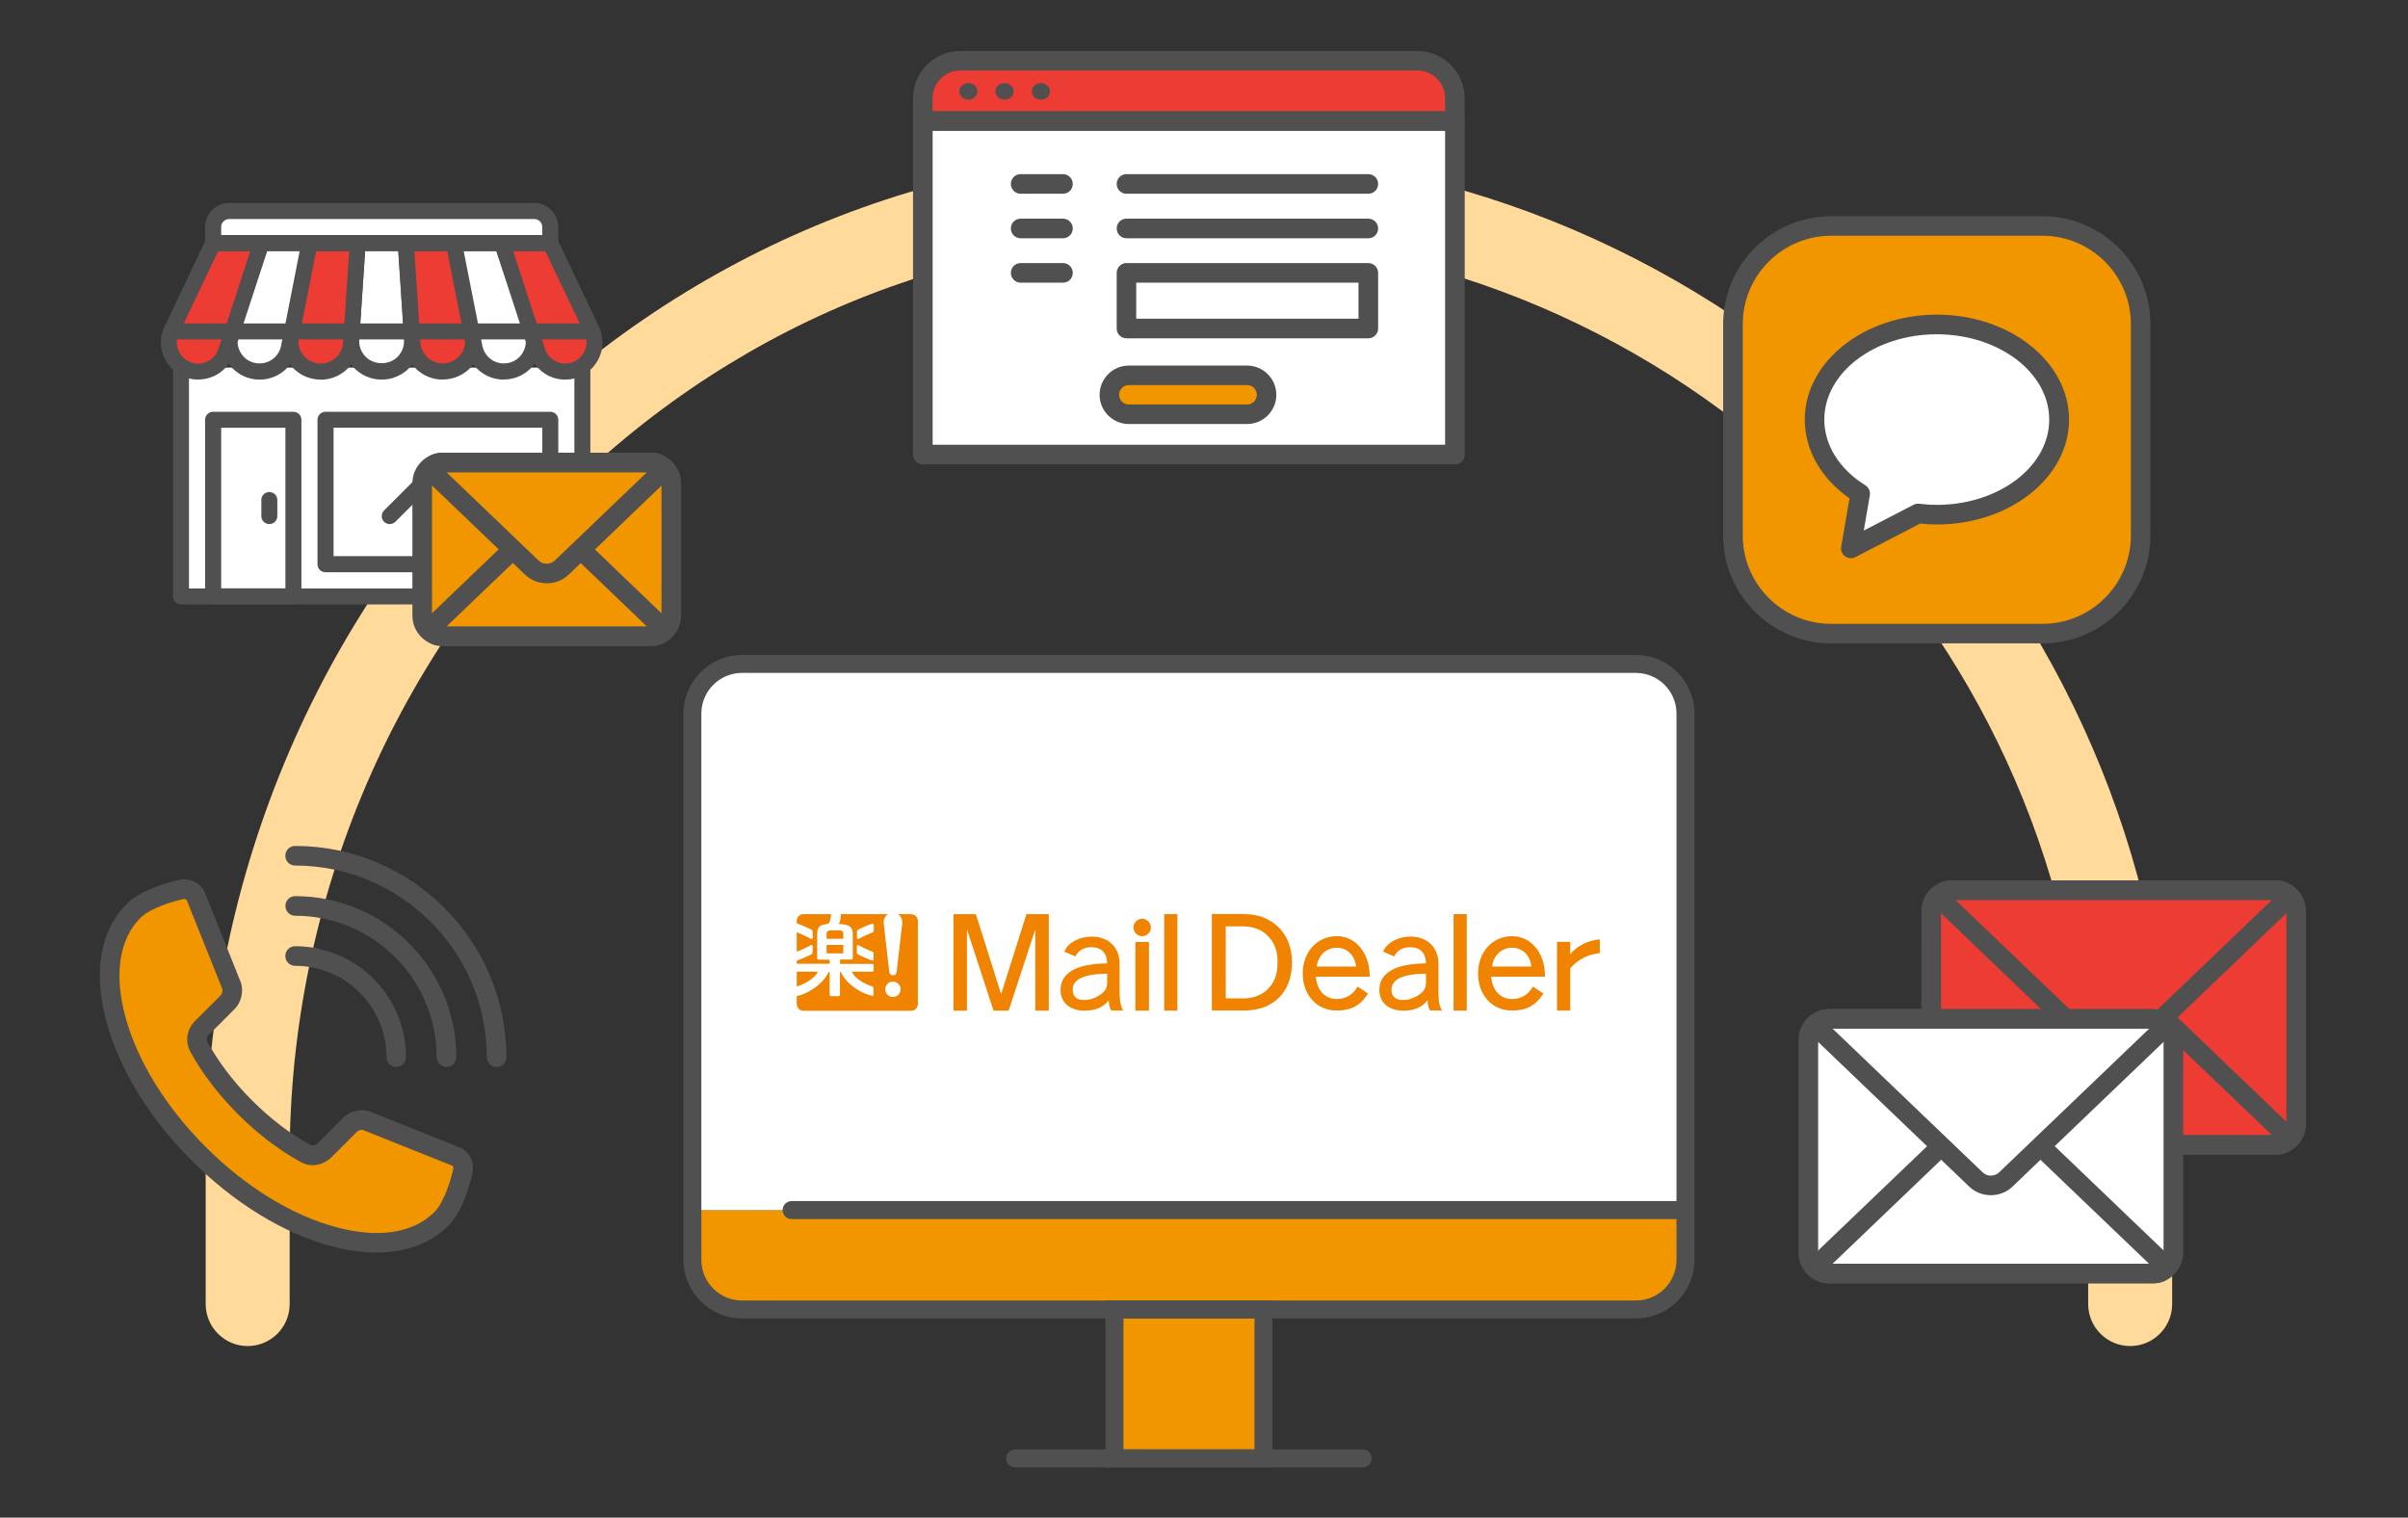 <?xml version="1.0" encoding="UTF-8"?><svg id="_レイヤー_2" xmlns="http://www.w3.org/2000/svg" viewBox="0 0 238 150"><rect x="0" y="0" width="238" height="150" fill="#333333" stroke="none"/><defs><style>.cls-1{fill:#ffda9b;}.cls-2{fill:#fff;}.cls-3{fill:#f29600;}.cls-4{fill:#ed3c34;}.cls-5{fill:#505050;}.cls-6{fill:#f08300;}.cls-7{fill:none;}</style></defs><g id="_レイヤー_1-2"><g><rect class="cls-7" width="238" height="150"/><g><path class="cls-1" d="M210.54,133.04c-2.29,0-4.15-1.86-4.15-4.15v-16.74c0-46.67-36.44-85.63-82.95-88.69-24.52-1.61-47.92,6.76-65.88,23.57-18.39,17.22-28.93,41.77-28.93,67.36v14.5c0,2.29-1.86,4.15-4.15,4.15s-4.15-1.86-4.15-4.15v-14.5c0-27.88,11.5-54.63,31.56-73.41,19.65-18.4,45.25-27.56,72.09-25.8,50.86,3.35,90.71,45.94,90.71,96.97v16.74c0,2.29-1.86,4.15-4.15,4.15Z"/><g><g><path class="cls-5" d="M39.17,105.46c-.53,0-.97-.43-.97-.97,0-4.98-4.05-9.03-9.03-9.03-.53,0-.97-.43-.97-.97s.43-.97,.97-.97c6.04,0,10.96,4.92,10.96,10.96,0,.53-.43,.97-.97,.97Z"/><path class="cls-5" d="M44.13,105.46c-.53,0-.97-.43-.97-.97,0-7.71-6.27-13.98-13.98-13.98-.53,0-.97-.43-.97-.97s.43-.97,.97-.97c8.78,0,15.92,7.14,15.92,15.92,0,.53-.43,.97-.97,.97Z"/><path class="cls-5" d="M49.08,105.46c-.53,0-.97-.43-.97-.97,0-10.45-8.5-18.94-18.94-18.94-.53,0-.97-.43-.97-.97s.43-.97,.97-.97c11.51,0,20.88,9.37,20.88,20.88,0,.53-.43,.97-.97,.97Z"/></g><g><path class="cls-3" d="M13.18,90.04h0c-4.85,4.85-1.96,15.59,6.45,23.99,8.4,8.4,19.15,11.29,23.99,6.44,1.47-1.47,2.14-4.8,2.14-4.8,.11-.55-.21-1.16-.71-1.36l-8.8-3.52c-.5-.2-1.24-.03-1.65,.37l-2.55,2.55c-.49,.49-1.19,.61-1.74,.36-.04-.02-.09-.04-.13-.07-.02-.01-.04-.02-.05-.03-1.94-1.05-3.99-2.59-5.92-4.52-1.93-1.93-3.47-3.98-4.52-5.91,0-.02-.02-.03-.03-.05-.02-.04-.05-.09-.07-.13-.25-.56-.13-1.26,.35-1.74l2.55-2.55c.41-.4,.57-1.15,.37-1.65l-3.52-8.79c-.2-.5-.81-.82-1.36-.71,0,0-3.34,.67-4.8,2.14Z"/><path class="cls-5" d="M37.24,123.8c-1.41,0-2.93-.21-4.53-.64-4.69-1.26-9.58-4.26-13.76-8.44-4.18-4.18-7.18-9.07-8.44-13.77-1.31-4.88-.6-9,2-11.6l.68,.69-.68-.69c1.63-1.63,4.93-2.33,5.3-2.4,1-.2,2.08,.37,2.45,1.3l3.52,8.79c.34,.86,.09,2.02-.59,2.69l-2.55,2.55c-.22,.22-.24,.49-.16,.66,1.12,2.05,2.62,4.01,4.42,5.81,1.8,1.8,3.77,3.31,5.69,4.36,.29,.14,.56,.13,.78-.09l2.55-2.55c.68-.68,1.83-.93,2.69-.59l8.8,3.52c.93,.37,1.5,1.45,1.3,2.45-.07,.37-.77,3.67-2.4,5.3-1.75,1.75-4.18,2.64-7.07,2.64Zm-19.02-34.95s-.02,0-.03,0c-.85,.17-3.28,.84-4.31,1.87h0c-2.09,2.09-2.62,5.54-1.5,9.73,1.17,4.37,3.99,8.95,7.94,12.9,3.95,3.95,8.53,6.77,12.9,7.94,4.18,1.13,7.64,.59,9.72-1.5,1.03-1.03,1.7-3.46,1.87-4.31,.02-.11-.07-.25-.12-.27l-8.8-3.52c-.12-.05-.45,.01-.6,.16l-2.55,2.55c-.76,.75-1.89,.98-2.83,.55-.01,0-.15-.08-.17-.09-2.16-1.18-4.28-2.8-6.21-4.73-1.93-1.93-3.55-4.05-4.69-6.13l-.11-.22c-.44-.97-.22-2.11,.54-2.86l2.55-2.55c.15-.15,.21-.48,.16-.61l-3.52-8.79s-.14-.13-.24-.13Z"/></g></g><g><g><g><rect class="cls-4" x="190.87" y="87.99" width="36.08" height="25.16" rx="1.28" ry="1.28"/><path class="cls-5" d="M224.91,114.12h-32c-1.66,0-3.01-1.35-3.01-3.01v-21.08c0-1.66,1.35-3.01,3.01-3.01h32c1.66,0,3.01,1.35,3.01,3.01v21.08c0,1.66-1.35,3.01-3.01,3.01Zm-32-25.16c-.59,0-1.07,.48-1.07,1.07v21.08c0,.59,.48,1.07,1.07,1.07h32c.59,0,1.07-.48,1.07-1.07v-21.08c0-.59-.48-1.07-1.07-1.07h-32Z"/></g><g><path class="cls-4" d="M192.15,113.15c-.71,0-.87-.4-.36-.89l16.18-15.5c.51-.49,1.35-.49,1.86,0l16.18,15.5c.51,.49,.35,.89-.36,.89h-33.51Z"/><path class="cls-5" d="M224.91,114.12h-32c-1.3,0-1.75-.64-1.9-1.02-.15-.38-.27-1.16,.67-2.06l15.1-14.46c1.18-1.13,3.1-1.13,4.29,0l15.09,14.46c.94,.9,.82,1.68,.67,2.06s-.6,1.02-1.91,1.02Zm-31.63-1.94h31.26l-14.83-14.2c-.44-.42-1.17-.42-1.6,0l-14.83,14.2Z"/></g><g><path class="cls-4" d="M225.67,87.99c.71,0,.87,.4,.36,.89l-16.18,15.5c-.51,.49-1.35,.49-1.86,0l-16.18-15.5c-.51-.49-.35-.89,.36-.89h33.51Z"/><path class="cls-5" d="M208.91,105.41c-.78,0-1.55-.28-2.14-.85l-15.09-14.46c-.94-.9-.82-1.68-.67-2.06,.15-.38,.6-1.02,1.9-1.02h32c1.3,0,1.75,.64,1.91,1.02s.27,1.16-.67,2.06l-15.1,14.46c-.59,.57-1.37,.85-2.14,.85Zm-15.63-16.45l14.83,14.2c.44,.42,1.17,.42,1.6,0l14.83-14.2h-31.26Zm31.93,.03h0Z"/></g></g><g><g><rect class="cls-2" x="178.73" y="100.71" width="36.08" height="25.16" rx="1.28" ry="1.28"/><path class="cls-5" d="M212.77,126.84h-32c-1.66,0-3.01-1.35-3.01-3.01v-21.08c0-1.66,1.35-3.01,3.01-3.01h32c1.66,0,3.01,1.35,3.01,3.01v21.08c0,1.66-1.35,3.01-3.01,3.01Zm-32-25.16c-.59,0-1.07,.48-1.07,1.07v21.08c0,.59,.48,1.07,1.07,1.07h32c.59,0,1.07-.48,1.07-1.07v-21.08c0-.59-.48-1.07-1.07-1.07h-32Z"/></g><g><path class="cls-2" d="M180.01,125.87c-.71,0-.87-.4-.36-.89l16.18-15.5c.51-.49,1.35-.49,1.86,0l16.18,15.5c.51,.49,.35,.89-.36,.89h-33.51Z"/><path class="cls-5" d="M212.77,126.84h-32c-1.3,0-1.75-.64-1.91-1.02-.15-.38-.27-1.16,.67-2.06l15.1-14.46c1.18-1.13,3.11-1.13,4.29,0l15.1,14.46c.94,.9,.82,1.67,.67,2.06-.15,.38-.61,1.02-1.91,1.02Zm-31.63-1.94h31.26l-14.83-14.2c-.44-.42-1.17-.42-1.61,0l-14.83,14.2Z"/></g><g><path class="cls-2" d="M213.52,100.71c.71,0,.87,.4,.36,.89l-16.18,15.5c-.51,.49-1.35,.49-1.86,0l-16.18-15.5c-.51-.49-.35-.89,.36-.89h33.51Z"/><path class="cls-5" d="M196.77,118.13c-.77,0-1.55-.28-2.14-.85l-15.1-14.46c-.94-.9-.82-1.67-.67-2.06,.15-.38,.6-1.02,1.91-1.02h32c1.3,0,1.75,.64,1.91,1.02,.15,.38,.27,1.16-.67,2.06l-15.1,14.46c-.59,.57-1.37,.85-2.14,.85Zm-15.63-16.45l14.83,14.2c.43,.42,1.17,.42,1.61,0l14.83-14.2h-31.26Zm31.93,.03h0Z"/></g></g></g><g><g><rect class="cls-2" x="91.21" y="11.95" width="52.59" height="32.99"/><path class="cls-5" d="M143.8,45.9h-52.59c-.53,0-.97-.43-.97-.97V11.95c0-.53,.43-.97,.97-.97h52.59c.53,0,.97,.43,.97,.97V44.94c0,.53-.43,.97-.97,.97Zm-51.62-1.94h50.65V12.92h-50.65v31.05Z"/></g><g><rect class="cls-2" x="111.33" y="26.98" width="23.9" height="5.5"/><path class="cls-5" d="M135.24,33.44h-23.9c-.53,0-.97-.43-.97-.97v-5.5c0-.53,.43-.97,.97-.97h23.9c.53,0,.97,.43,.97,.97v5.5c0,.53-.43,.97-.97,.97Zm-22.94-1.94h21.97v-3.56h-21.97v3.56Z"/></g><g><rect class="cls-3" x="109.65" y="37.09" width="15.54" height="3.85" rx="1.92" ry="1.92"/><path class="cls-5" d="M123.26,41.91h-11.69c-1.59,0-2.89-1.3-2.89-2.89s1.3-2.89,2.89-2.89h11.69c1.59,0,2.89,1.3,2.89,2.89s-1.3,2.89-2.89,2.89Zm-11.69-3.85c-.53,0-.96,.43-.96,.96s.43,.96,.96,.96h11.69c.53,0,.96-.43,.96-.96s-.43-.96-.96-.96h-11.69Z"/></g><g><path class="cls-4" d="M94.92,6h45.18c2.04,0,3.7,1.66,3.7,3.7v2.24h-52.59v-2.24c0-2.04,1.66-3.7,3.7-3.7Z"/><path class="cls-5" d="M143.8,12.92h-52.59c-.53,0-.97-.43-.97-.97v-2.24c0-2.58,2.1-4.67,4.67-4.67h45.18c2.58,0,4.67,2.1,4.67,4.67v2.24c0,.53-.43,.97-.97,.97Zm-51.62-1.94h50.65v-1.27c0-1.51-1.23-2.74-2.74-2.74h-45.18c-1.51,0-2.74,1.23-2.74,2.74v1.27Z"/></g><path class="cls-5" d="M135.24,19.15h-23.9c-.53,0-.97-.43-.97-.97s.43-.97,.97-.97h23.9c.53,0,.97,.43,.97,.97s-.43,.97-.97,.97Z"/><path class="cls-5" d="M105.06,19.15h-4.18c-.53,0-.97-.43-.97-.97s.43-.97,.97-.97h4.18c.53,0,.97,.43,.97,.97s-.43,.97-.97,.97Z"/><path class="cls-5" d="M135.24,23.55h-23.9c-.53,0-.97-.43-.97-.97s.43-.97,.97-.97h23.9c.53,0,.97,.43,.97,.97s-.43,.97-.97,.97Z"/><path class="cls-5" d="M105.06,23.55h-4.18c-.53,0-.97-.43-.97-.97s.43-.97,.97-.97h4.18c.53,0,.97,.43,.97,.97s-.43,.97-.97,.97Z"/><path class="cls-5" d="M105.06,27.94h-4.18c-.53,0-.97-.43-.97-.97s.43-.97,.97-.97h4.18c.53,0,.97,.43,.97,.97s-.43,.97-.97,.97Z"/><ellipse class="cls-5" cx="102.88" cy="9.03" rx=".9" ry=".82"/><ellipse class="cls-5" cx="95.71" cy="9.03" rx=".9" ry=".82"/><ellipse class="cls-5" cx="99.29" cy="9.03" rx=".9" ry=".82"/></g><g><g><rect class="cls-3" x="171.29" y="22.33" width="40.29" height="40.29" rx="9.71" ry="9.71"/><path class="cls-5" d="M201.87,63.59h-20.88c-5.89,0-10.68-4.79-10.68-10.67v-20.88c0-5.89,4.79-10.67,10.68-10.67h20.88c5.89,0,10.67,4.79,10.67,10.67v20.88c0,5.89-4.79,10.67-10.67,10.67Zm-20.88-40.29c-4.82,0-8.74,3.92-8.74,8.74v20.88c0,4.82,3.92,8.74,8.74,8.74h20.88c4.82,0,8.74-3.92,8.74-8.74v-20.88c0-4.82-3.92-8.74-8.74-8.74h-20.88Z"/></g><g><path class="cls-2" d="M179.35,41.47c0-5.19,5.41-9.4,12.09-9.4,6.68,0,12.09,4.21,12.09,9.4,0,5.19-5.41,9.4-12.09,9.4-.63,0-1.24-.05-1.85-.12l-6.65,3.45,.93-5.4c-2.75-1.72-4.52-4.36-4.52-7.32Z"/><path class="cls-5" d="M182.93,55.17c-.2,0-.4-.06-.57-.19-.3-.22-.44-.58-.38-.95l.82-4.78c-2.82-1.97-4.42-4.77-4.42-7.78,0-5.72,5.86-10.37,13.06-10.37s13.06,4.65,13.06,10.37-5.86,10.37-13.06,10.37c-.52,0-1.06-.03-1.66-.09l-6.39,3.31c-.14,.07-.29,.11-.44,.11Zm8.5-22.13c-6.13,0-11.12,3.78-11.12,8.43,0,2.52,1.48,4.89,4.06,6.5,.33,.21,.51,.6,.44,.99l-.6,3.48,4.92-2.55c.17-.09,.36-.12,.56-.1,.65,.08,1.2,.11,1.73,.11,6.13,0,11.12-3.78,11.12-8.43s-4.99-8.43-11.12-8.43Z"/></g></g><g><g><path class="cls-3" d="M166.59,119.61v4.91c0,2.7-2.21,4.91-4.91,4.91H73.34c-2.7,0-4.91-2.21-4.91-4.91v-4.91h98.16Z"/><path class="cls-2" d="M166.59,119.61H68.43v-49.08c0-2.7,2.21-4.91,4.91-4.91h88.34c2.7,0,4.91,2.21,4.91,4.91v49.08Z"/><g><rect class="cls-3" x="110.15" y="129.42" width="14.72" height="14.72"/><path class="cls-5" d="M125.76,145.03h-16.5v-16.5h16.5v16.5Zm-14.72-1.77h12.95v-12.95h-12.95v12.95Z"/></g><path class="cls-5" d="M134.69,145.03h-34.36c-.49,0-.89-.4-.89-.89s.4-.89,.89-.89h34.36c.49,0,.89,.4,.89,.89s-.4,.89-.89,.89Z"/><path class="cls-5" d="M166.59,120.49H78.24c-.49,0-.89-.4-.89-.89s.4-.89,.89-.89h88.34c.49,0,.89,.4,.89,.89s-.4,.89-.89,.89Z"/><path class="cls-5" d="M161.68,130.31H73.34c-3.2,0-5.79-2.6-5.79-5.79v-53.99c0-3.2,2.6-5.79,5.79-5.79h88.34c3.2,0,5.8,2.6,5.8,5.79v53.99c0,3.19-2.6,5.79-5.8,5.79Zm-88.34-63.8c-2.22,0-4.02,1.8-4.02,4.02v53.99c0,2.22,1.8,4.02,4.02,4.02h88.34c2.22,0,4.02-1.8,4.02-4.02v-53.99c0-2.22-1.8-4.02-4.02-4.02H73.34Z"/></g><g><path class="cls-6" d="M81.7,94.23h1.65v-.84h-1.65v.84Zm.31,.62h-1.11c-.07,0-.13-.06-.13-.13v-2.36c0-.28,.03-.6,.2-.76,.29-.27,.71-.21,.89-.32,.19-.11,.25-.48,.28-.93h-2.73c-.36,0-.66,.3-.66,.66v.25c.21,.06,1.24,.5,1.47,.64,.07,.05,.1,.11,.1,.19v.61c0,.07-.08,.15-.17,.1-.27-.16-1.11-.56-1.4-.67v1.94c.28-.1,1.13-.5,1.4-.66,.09-.05,.17,.03,.17,.1v.61c0,.08-.03,.15-.1,.19-.23,.14-1.25,.58-1.47,.64v.31h3.25v-.43Zm1.34-2.58c0-.24-.19-.32-.46-.32h-.73c-.27,0-.46,.08-.46,.32v.52h1.65v-.52Zm-2.51,3.77h-2.09v1.47c.32-.09,1.64-.58,2.09-1.47Zm9.22-5.69h-1.31c.26,.17,.43,.46,.43,.79,0,.04,0,.08,0,.11l-.56,4.83c-.02,.18-.17,.32-.36,.32s-.33-.14-.36-.32l-.56-4.83s0-.07,0-.11c0-.33,.17-.62,.43-.79h-4.66c0,.52-.1,.82-.23,.97,1.17,.05,1.41,.32,1.41,1.09v2.3c0,.07-.06,.13-.13,.13h-1.13v.43h3.19c.07,0,.13,.06,.13,.13v.51c0,.07-.06,.13-.13,.13h-2.04c.45,.9,1.71,1.36,2.02,1.45,.1,.03,.13,.12,.13,.19v.65c0,.06-.03,.1-.12,.09-.81-.14-2.44-.94-3.12-2.37h-.07v2.28c0,.07-.06,.13-.13,.13h-.76c-.07,0-.13-.06-.13-.13v-2.28h-.08c-.68,1.42-2.36,2.26-3.17,2.4v.79c0,.36,.3,.66,.66,.66h10.65c.36,0,.66-.3,.66-.66v-8.22c0-.36-.3-.66-.66-.66Zm-3.71,4.45c0,.09-.07,.14-.15,.13-.14-.02-1.17-.46-1.41-.61-.07-.05-.1-.11-.1-.19v-.61c0-.07,.08-.15,.17-.1,.28,.17,1.11,.55,1.35,.64,.09,.03,.13,.07,.13,.16v.59Zm0-2.8c0,.08-.04,.13-.13,.16-.25,.09-1.07,.47-1.35,.64-.09,.05-.17-.03-.17-.1v-.61c0-.08,.03-.15,.1-.19,.24-.15,1.26-.58,1.41-.61,.08-.01,.15,.04,.15,.13v.59Zm1.9,6.54c-.42,0-.76-.34-.76-.76s.34-.76,.76-.76,.76,.34,.76,.76-.34,.76-.76,.76Z"/><g><path class="cls-6" d="M96.45,90.35l2.5,7.91,2.5-7.91h2.21v9.54h-1.33v-8.04l-2.64,8.04h-1.49l-2.63-8.04v8.04h-1.33v-9.54h2.21Z"/><path class="cls-6" d="M116.37,90.35v9.54h-1.3v-9.54h1.3Z"/><g><rect class="cls-6" x="112.22" y="93.1" width="1.34" height="6.79"/><circle class="cls-6" cx="112.89" cy="91.67" r=".86"/></g><path class="cls-6" d="M105.2,94.06c.33-.87,1.47-1.49,2.69-1.49,1.68,0,2.77,1.06,2.77,2.7v2.68c0,1.07,.11,1.53,.36,1.93h-1.18c-.13-.18-.27-.63-.25-1.01-.62,.78-1.45,1.02-2.43,1.02-1.4,0-2.34-.81-2.34-2.03,0-1.71,1.59-2.62,4.61-2.64-.02-1.04-.57-1.6-1.57-1.6-.73,0-1.29,.32-1.57,.91l-1.1-.47Zm4.23,2.18c-2.2,.01-3.41,.52-3.41,1.57,0,.68,.39,1.03,1.15,1.03,.63,0,1.31-.27,1.84-.73,.27-.24,.42-.56,.42-.97v-.9Z"/><g><path class="cls-6" d="M122.92,90.35c1.36,0,2.38,.36,3.3,1.16,.94,.82,1.48,2.11,1.48,3.58,0,2.98-1.82,4.79-4.78,4.79h-3.14v-9.54h3.14Zm-1.78,8.33h1.77c.97,0,1.86-.35,2.44-.96,.65-.68,.92-1.46,.92-2.64s-.31-1.94-1.04-2.65c-.57-.56-1.41-.87-2.35-.87h-1.73v7.12Z"/><path class="cls-6" d="M135.21,98.21c-.75,1.17-1.67,1.67-3.09,1.67-1.97,0-3.36-1.52-3.36-3.67s1.45-3.68,3.36-3.68c1.11,0,2.07,.57,2.66,1.59,.41,.7,.57,1.39,.6,2.41h-5.33c.12,1.36,.91,2.21,2.07,2.21,.9,0,1.61-.43,2.06-1.23l1.04,.69Zm-1.18-2.68c-.12-1.11-.88-1.86-1.91-1.86s-1.84,.75-1.98,1.86h3.9Z"/><path class="cls-6" d="M144.97,90.35v9.54h-1.3v-9.54h1.3Z"/><path class="cls-6" d="M152.54,98.21c-.75,1.17-1.67,1.67-3.09,1.67-1.97,0-3.36-1.52-3.36-3.67s1.45-3.68,3.36-3.68c1.11,0,2.07,.57,2.66,1.59,.41,.7,.57,1.39,.6,2.41h-5.33c.12,1.36,.91,2.21,2.07,2.21,.9,0,1.61-.43,2.06-1.23l1.04,.69Zm-1.18-2.68c-.12-1.11-.88-1.86-1.91-1.86s-1.84,.75-1.98,1.86h3.9Z"/><path class="cls-6" d="M155.2,94.32c.67-.84,1.73-1.37,2.92-1.48v1.37c-1.17,.11-2.15,.61-2.92,1.49v4.18h-1.31v-6.79h1.31v1.22Z"/><path class="cls-6" d="M136.71,94.06c.33-.87,1.47-1.49,2.69-1.49,1.68,0,2.77,1.06,2.77,2.7v2.68c0,1.07,.11,1.53,.36,1.93h-1.18c-.13-.18-.27-.63-.25-1.01-.62,.78-1.45,1.02-2.43,1.02-1.4,0-2.34-.81-2.34-2.03,0-1.71,1.59-2.62,4.61-2.64-.02-1.04-.57-1.6-1.57-1.6-.73,0-1.29,.32-1.57,.91l-1.1-.47Zm4.23,2.18c-2.2,.01-3.41,.52-3.41,1.57,0,.68,.39,1.03,1.15,1.03,.63,0,1.31-.27,1.84-.73,.27-.24,.42-.56,.42-.97v-.9Z"/></g></g></g></g><g><g><g><g><polyline class="cls-2" points="57.56 36.33 57.56 58.94 17.89 58.94 17.89 36.33"/><path class="cls-5" d="M57.56,59.74H17.89c-.44,0-.79-.35-.79-.79v-22.61c0-.44,.35-.79,.79-.79s.79,.35,.79,.79v21.82H56.77v-21.82c0-.44,.35-.79,.79-.79s.79,.35,.79,.79v22.61c0,.44-.35,.79-.79,.79Z"/></g><g><rect class="cls-2" x="21.06" y="41.49" width="7.93" height="17.46"/><path class="cls-5" d="M29,59.74h-7.94c-.44,0-.79-.35-.79-.79v-17.46c0-.44,.35-.79,.79-.79h7.94c.44,0,.79,.35,.79,.79v17.46c0,.44-.35,.79-.79,.79Zm-7.14-1.59h6.35v-15.87h-6.35v15.87Z"/></g><g><rect class="cls-2" x="32.17" y="41.49" width="22.22" height="14.28"/><path class="cls-5" d="M54.39,56.56h-22.22c-.44,0-.79-.35-.79-.79v-14.28c0-.44,.35-.79,.79-.79h22.22c.44,0,.79,.35,.79,.79v14.28c0,.44-.35,.79-.79,.79Zm-21.42-1.59h20.63v-12.7h-20.63v12.7Z"/></g><g><g><line class="cls-2" x1="38.52" y1="51.01" x2="43.28" y2="46.25"/><path class="cls-5" d="M38.52,51.8c-.2,0-.41-.08-.56-.23-.31-.31-.31-.81,0-1.12l4.76-4.76c.31-.31,.81-.31,1.12,0s.31,.81,0,1.12l-4.76,4.76c-.15,.15-.36,.23-.56,.23Z"/></g><g><line class="cls-2" x1="43.28" y1="51.01" x2="48.04" y2="46.25"/><path class="cls-5" d="M43.28,51.8c-.2,0-.41-.08-.56-.23-.31-.31-.31-.81,0-1.12l4.76-4.76c.31-.31,.81-.31,1.12,0s.31,.81,0,1.12l-4.76,4.76c-.15,.15-.36,.23-.56,.23Z"/></g></g></g><g><path class="cls-2" d="M37.73,36.73h0c-1.73,0-3.1-1.45-3.02-3.17l.63-9.53h4.76l.63,9.53c.09,1.72-1.29,3.17-3.02,3.17Z"/><path class="cls-5" d="M37.73,37.52c-1.05,0-2.04-.42-2.76-1.18s-1.1-1.77-1.05-2.82l.64-9.54c.03-.42,.37-.74,.79-.74h4.76c.42,0,.76,.32,.79,.74l.63,9.53c.05,1.07-.32,2.07-1.05,2.83s-1.71,1.18-2.76,1.18Zm-1.64-12.7l-.59,8.78c-.03,.6,.19,1.19,.61,1.63,.85,.89,2.38,.89,3.22,0,.42-.45,.64-1.03,.61-1.65l-.58-8.77h-3.28Z"/></g><g><path class="cls-4" d="M43.76,36.73h0c-1.6,0-2.92-1.26-3-2.85l-.65-9.84h4.76l1.86,9.25c.27,1.82-1.13,3.45-2.97,3.45Z"/><path class="cls-5" d="M43.76,37.52c-2.03,0-3.69-1.58-3.79-3.61l-.65-9.83c-.01-.22,.06-.43,.21-.6,.15-.16,.36-.25,.58-.25h4.76c.38,0,.7,.27,.78,.64l1.86,9.24c.17,1.13-.15,2.24-.87,3.08-.72,.84-1.77,1.32-2.88,1.32Zm-2.8-12.7l.59,8.99c.06,1.19,1.03,2.11,2.21,2.11,.64,0,1.25-.28,1.68-.77s.61-1.13,.51-1.77l-1.73-8.57h-3.26Z"/></g><g><path class="cls-2" d="M49.8,36.73h0c-1.47,0-2.71-1.07-2.93-2.52l-2-10.17h4.76l3.05,9.01c.47,1.87-.95,3.68-2.88,3.68Z"/><path class="cls-5" d="M49.8,37.52c-1.87,0-3.44-1.35-3.72-3.2l-2-10.14c-.05-.23,.02-.47,.17-.66,.15-.18,.38-.29,.61-.29h4.76c.34,0,.64,.22,.75,.54l3.05,9.01c.3,1.19,.05,2.37-.67,3.29s-1.8,1.44-2.96,1.44Zm-3.97-12.7l1.82,9.22c.17,1.11,1.07,1.88,2.15,1.88,.67,0,1.3-.3,1.71-.83,.41-.53,.56-1.21,.4-1.86l-2.85-8.41h-3.23Z"/></g><g><path class="cls-4" d="M55.86,36.73h0c-1.33,0-2.49-.91-2.81-2.2l-3.42-10.5h4.76l4.2,8.84c.66,1.88-.74,3.86-2.74,3.86Z"/><path class="cls-5" d="M55.86,37.52c-1.7,0-3.17-1.15-3.58-2.8l-3.4-10.45c-.08-.24-.04-.51,.11-.71,.15-.21,.39-.33,.64-.33h4.76c.31,0,.59,.18,.72,.45l4.2,8.84c.43,1.22,.26,2.45-.44,3.44-.7,.99-1.8,1.56-3.01,1.56Zm-5.14-12.7l3.08,9.46c.25,.99,1.09,1.65,2.06,1.65,.69,0,1.32-.32,1.72-.89s.5-1.26,.27-1.91l-3.96-8.31h-3.17Z"/></g><g><path class="cls-4" d="M31.69,36.73h0c-1.84,0-3.24-1.63-2.97-3.45l1.86-9.25h4.76l-.65,9.84c-.08,1.6-1.4,2.85-3,2.85Z"/><path class="cls-5" d="M31.69,37.52c-1.11,0-2.16-.48-2.88-1.32-.72-.84-1.04-1.95-.88-3.04l1.87-9.28c.07-.37,.4-.64,.78-.64h4.76c.22,0,.43,.09,.58,.25,.15,.16,.23,.38,.21,.6l-.65,9.84c-.1,2.01-1.77,3.6-3.79,3.6Zm-.46-12.7l-1.73,8.61c-.09,.6,.1,1.24,.52,1.73,.42,.49,1.03,.77,1.68,.77,1.18,0,2.15-.92,2.21-2.1l.6-9.01h-3.26Z"/></g><g><path class="cls-2" d="M25.65,36.73h0c-1.93,0-3.34-1.81-2.88-3.68l3.05-9.01h4.76l-2,10.17c-.22,1.45-1.46,2.52-2.93,2.52Z"/><path class="cls-5" d="M25.65,37.52c-1.16,0-2.24-.53-2.96-1.45s-.97-2.09-.68-3.22l3.06-9.07c.11-.32,.41-.54,.75-.54h4.76c.24,0,.46,.11,.61,.29,.15,.18,.21,.42,.17,.66l-2,10.17c-.27,1.82-1.84,3.16-3.71,3.16Zm.74-12.7l-2.86,8.47c-.14,.59,0,1.27,.41,1.8,.41,.53,1.04,.83,1.71,.83,1.08,0,1.99-.78,2.15-1.85l1.82-9.26h-3.23Z"/></g><g><path class="cls-4" d="M19.59,36.73h0c-2,0-3.4-1.97-2.74-3.86l4.2-8.84h4.76l-3.42,10.5c-.32,1.29-1.48,2.2-2.81,2.2Z"/><path class="cls-5" d="M19.59,37.52c-1.21,0-2.31-.57-3.01-1.56-.7-.99-.87-2.21-.47-3.36l4.24-8.92c.13-.28,.41-.45,.72-.45h4.76c.25,0,.49,.12,.64,.33,.15,.21,.19,.47,.11,.71l-3.42,10.5c-.4,1.59-1.87,2.74-3.57,2.74Zm1.97-12.7l-3.99,8.39c-.2,.57-.1,1.27,.3,1.84,.4,.56,1.03,.89,1.72,.89,.97,0,1.81-.66,2.04-1.59l3.1-9.51h-3.17Z"/></g><path class="cls-5" d="M58.36,33.55H17.09c-.44,0-.79-.35-.79-.79s.35-.79,.79-.79H58.36c.44,0,.79,.35,.79,.79s-.35,.79-.79,.79Z"/><path class="cls-5" d="M26.62,51.8c-.44,0-.79-.35-.79-.79v-1.59c0-.44,.35-.79,.79-.79s.79,.35,.79,.79v1.59c0,.44-.35,.79-.79,.79Z"/><g><path class="cls-2" d="M22.65,20.86h30.15c.88,0,1.59,.71,1.59,1.59v1.59H21.06v-1.59c0-.88,.71-1.59,1.59-1.59Z"/><path class="cls-5" d="M54.39,24.82H21.06c-.44,0-.79-.35-.79-.79v-1.59c0-1.31,1.07-2.38,2.38-2.38h30.15c1.31,0,2.38,1.07,2.38,2.38v1.59c0,.44-.35,.79-.79,.79Zm-32.53-1.59h31.74v-.79c0-.44-.36-.79-.79-.79H22.65c-.44,0-.79,.36-.79,.79v.79Z"/></g></g><g><g><rect class="cls-3" x="41.73" y="45.72" width="24.62" height="17.16" rx="1.28" ry="1.28"/><path class="cls-5" d="M64.31,63.85h-20.54c-1.66,0-3.01-1.35-3.01-3.01v-13.08c0-1.66,1.35-3.01,3.01-3.01h20.54c1.66,0,3.01,1.35,3.01,3.01v13.08c0,1.66-1.35,3.01-3.01,3.01Zm-20.54-17.16c-.59,0-1.07,.48-1.07,1.07v13.08c0,.59,.48,1.07,1.07,1.07h20.54c.59,0,1.07-.48,1.07-1.07v-13.08c0-.59-.48-1.07-1.07-1.07h-20.54Z"/></g><g><path class="cls-3" d="M43.02,62.89c-.71,0-.87-.4-.36-.89l10.45-10.01c.51-.49,1.35-.49,1.86,0l10.45,10.01c.51,.49,.35,.89-.36,.89h-22.05Z"/><path class="cls-5" d="M64.31,63.85h-20.54c-1.3,0-1.75-.64-1.91-1.02-.15-.38-.27-1.16,.67-2.06l9.36-8.97c1.18-1.13,3.1-1.13,4.29,0l9.36,8.97c.94,.9,.82,1.67,.67,2.06-.15,.38-.6,1.02-1.91,1.02Zm-20.17-1.94h19.79l-9.09-8.71c-.44-.42-1.17-.42-1.61,0l-9.09,8.71Z"/></g><g><path class="cls-3" d="M65.06,45.72c.71,0,.87,.4,.36,.89l-10.45,10.01c-.51,.49-1.35,.49-1.86,0l-10.45-10.01c-.51-.49-.35-.89,.36-.89h22.05Z"/><path class="cls-5" d="M54.04,57.65c-.78,0-1.55-.28-2.14-.85l-9.36-8.97c-.94-.9-.82-1.67-.67-2.06,.15-.38,.6-1.02,1.91-1.02h20.54c1.3,0,1.75,.64,1.91,1.02,.15,.38,.27,1.16-.67,2.06l-9.36,8.97c-.59,.57-1.37,.85-2.14,.85Zm-9.9-10.96l9.09,8.71c.43,.42,1.17,.42,1.61,0l9.09-8.71h-19.79Zm20.46,.03h0Z"/></g></g></g></g></g></g></svg>